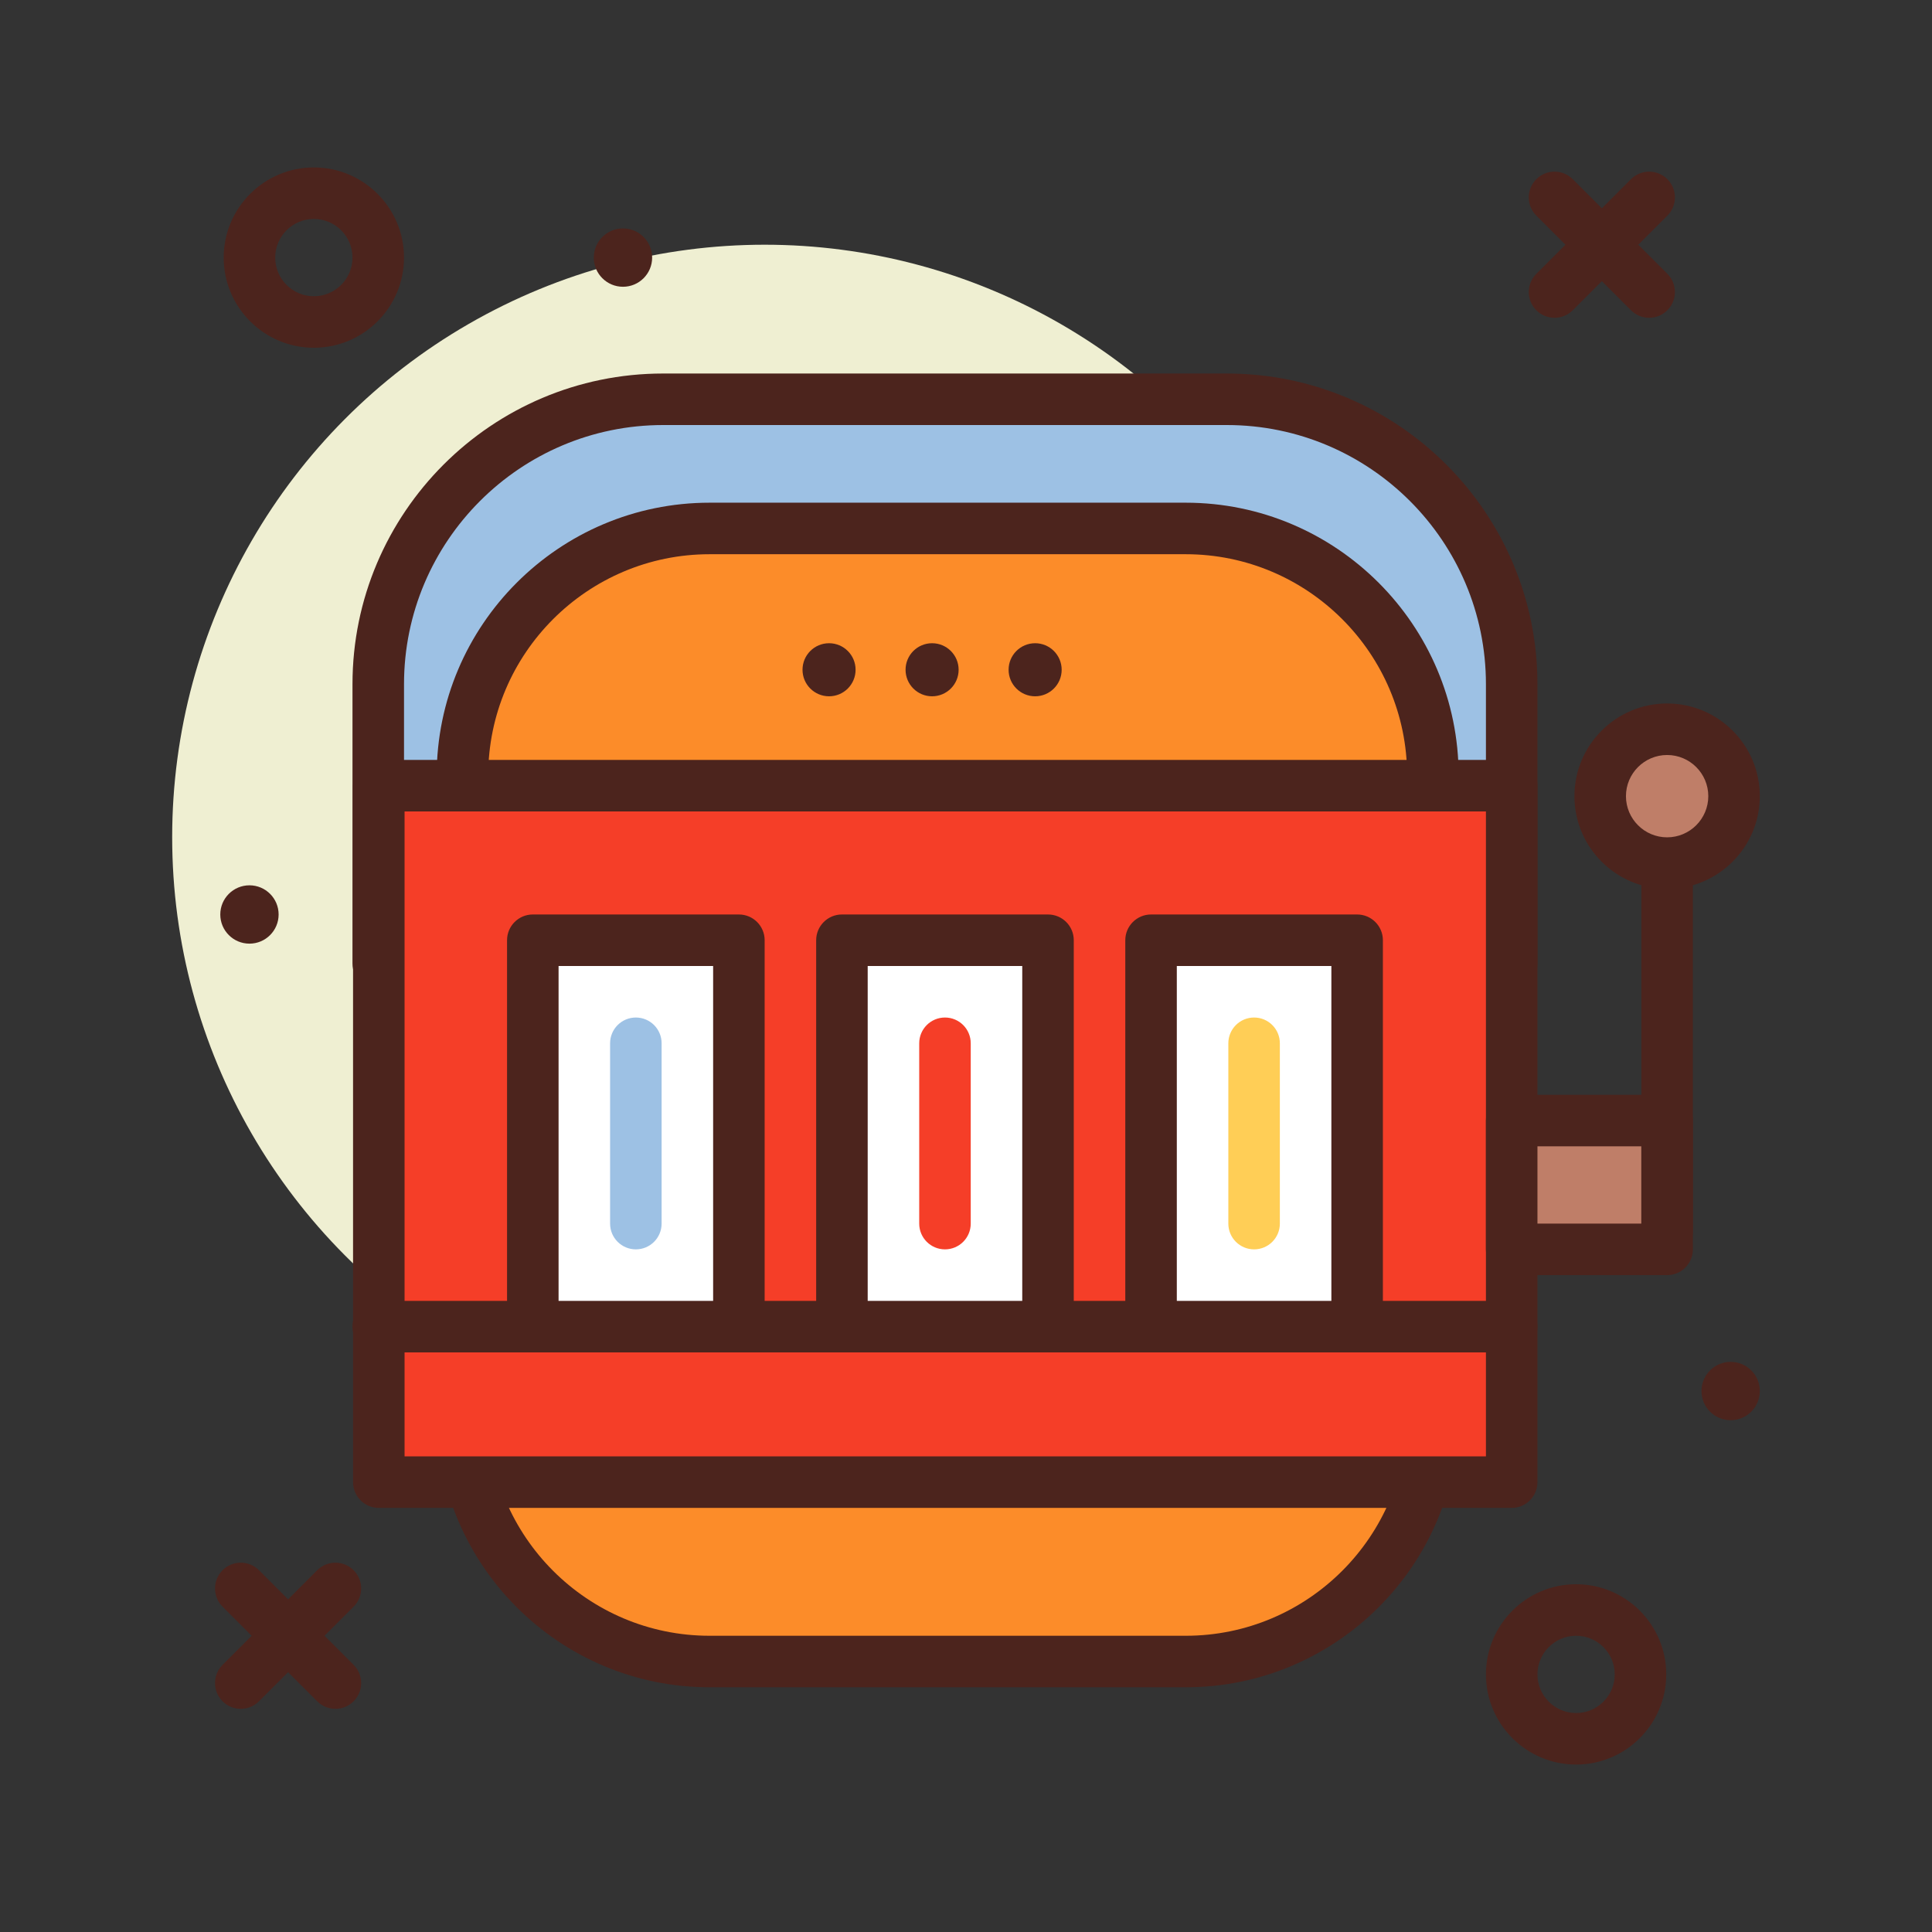 <svg id="slots_x5F_machine" enable-background="new 0 0 300 300" height="512" viewBox="0 0 300 300" width="512" xmlns="http://www.w3.org/2000/svg"><rect x="0" y="0" width="300" height="300" fill="#333333" stroke="none"/><circle cx="118.735" cy="130" fill="#efefd2" r="92"/><g fill="#4c241d"><path d="m48.735 54c-7.719 0-14-6.281-14-14s6.281-14 14-14 14 6.281 14 14-6.281 14-14 14zm0-20c-3.309 0-6 2.691-6 6s2.691 6 6 6 6-2.691 6-6-2.691-6-6-6z"/><path d="m244.735 274c-7.719 0-14-6.281-14-14s6.281-14 14-14 14 6.281 14 14-6.281 14-14 14zm0-20c-3.309 0-6 2.691-6 6s2.691 6 6 6 6-2.691 6-6-2.691-6-6-6z"/><path d="m256.083 49.348c-1.023 0-2.047-.391-2.828-1.172l-14.696-14.696c-1.562-1.562-1.562-4.094 0-5.656s4.094-1.562 5.656 0l14.695 14.695c1.562 1.562 1.562 4.094 0 5.656-.78.782-1.804 1.173-2.827 1.173z"/><path d="m241.388 49.348c-1.023 0-2.047-.391-2.828-1.172-1.562-1.562-1.562-4.094 0-5.656l14.695-14.695c1.562-1.562 4.094-1.562 5.656 0s1.562 4.094 0 5.656l-14.695 14.695c-.782.781-1.805 1.172-2.828 1.172z"/><path d="m52.083 265.348c-1.023 0-2.047-.391-2.828-1.172l-14.696-14.696c-1.562-1.562-1.562-4.094 0-5.656s4.094-1.562 5.656 0l14.695 14.695c1.562 1.562 1.562 4.094 0 5.656-.78.782-1.804 1.173-2.827 1.173z"/><path d="m37.388 265.348c-1.023 0-2.047-.391-2.828-1.172-1.562-1.562-1.562-4.094 0-5.656l14.695-14.695c1.562-1.562 4.094-1.562 5.656 0s1.562 4.094 0 5.656l-14.695 14.695c-.782.781-1.805 1.172-2.828 1.172z"/></g><path d="m234.735 149.608h-176v-43.372c0-24.431 19.806-44.236 44.237-44.236h87.527c24.431 0 44.236 19.805 44.236 44.236z" fill="#9dc1e4"/><path d="m234.735 153.607h-176c-2.211 0-4-1.791-4-4v-43.371c0-26.597 21.637-48.236 48.235-48.236h87.531c26.598 0 48.234 21.639 48.234 48.236v43.371c0 2.209-1.789 4-4 4zm-172-8h168v-39.371c0-22.186-18.051-40.236-40.234-40.236h-87.531c-22.184 0-40.234 18.051-40.234 40.236v39.371z" fill="#4c241d"/><circle cx="96.735" cy="40" fill="#4c241d" r="4.529"/><circle cx="268.735" cy="216" fill="#4c241d" r="4.529"/><path d="m184.119 258h-73.932c-21.195 0-38.377-17.182-38.377-38.377v-99.187c0-21.195 17.182-38.377 38.377-38.377h73.932c21.195 0 38.377 17.182 38.377 38.377v99.187c0 21.195-17.182 38.377-38.377 38.377z" fill="#fc8c29"/><path d="m184.118 262h-73.93c-23.367 0-42.379-19.01-42.379-42.377v-99.188c0-23.367 19.012-42.377 42.379-42.377h73.93c23.367 0 42.379 19.01 42.379 42.377v99.188c0 23.367-19.012 42.377-42.379 42.377zm-73.93-175.941c-18.957 0-34.379 15.422-34.379 34.377v99.188c0 18.955 15.422 34.377 34.379 34.377h73.93c18.957 0 34.379-15.422 34.379-34.377v-99.188c0-18.955-15.422-34.377-34.379-34.377z" fill="#4c241d"/><circle cx="38.735" cy="142" fill="#4c241d" r="4.529"/><path d="m58.821 122h175.915v108.147h-175.915z" fill="#f53e28"/><path d="m234.735 234.146h-175.914c-2.211 0-4-1.791-4-4v-108.146c0-2.209 1.789-4 4-4h175.914c2.211 0 4 1.791 4 4v108.146c0 2.209-1.789 4-4 4zm-171.914-8h167.914v-100.146h-167.914z" fill="#4c241d"/><path d="m234.735 210h-176c-2.211 0-4-1.791-4-4s1.789-4 4-4h176c2.211 0 4 1.791 4 4s-1.789 4-4 4z" fill="#4c241d"/><path d="m234.735 174h24.133v20h-24.133z" fill="#bf7e68"/><path d="m258.868 198h-24.133c-2.211 0-4-1.791-4-4v-20c0-2.209 1.789-4 4-4h24.133c2.211 0 4 1.791 4 4v20c0 2.209-1.789 4-4 4zm-20.133-8h16.133v-12h-16.133z" fill="#4c241d"/><path d="m258.868 195.176c-2.211 0-4-1.791-4-4v-57.156c0-2.209 1.789-4 4-4s4 1.791 4 4v57.156c0 2.209-1.789 4-4 4z" fill="#4c241d"/><circle cx="258.869" cy="123.628" fill="#bf7e68" r="10.392"/><path d="m258.868 138.02c-7.934 0-14.391-6.457-14.391-14.393s6.457-14.391 14.391-14.391c7.938 0 14.395 6.455 14.395 14.391s-6.457 14.393-14.395 14.393zm0-20.784c-3.523 0-6.391 2.867-6.391 6.391 0 3.525 2.867 6.393 6.391 6.393 3.527 0 6.395-2.867 6.395-6.393 0-3.523-2.868-6.391-6.395-6.391z" fill="#4c241d"/><path d="m178.735 146h32v60h-32z" fill="#fff"/><path d="m210.735 210h-32c-2.211 0-4-1.791-4-4v-60c0-2.209 1.789-4 4-4h32c2.211 0 4 1.791 4 4v60c0 2.209-1.789 4-4 4zm-28-8h24v-52h-24z" fill="#4c241d"/><path d="m82.735 146h32v60h-32z" fill="#fff"/><path d="m114.735 210h-32c-2.211 0-4-1.791-4-4v-60c0-2.209 1.789-4 4-4h32c2.211 0 4 1.791 4 4v60c0 2.209-1.789 4-4 4zm-28-8h24v-52h-24z" fill="#4c241d"/><path d="m130.735 146h32v60h-32z" fill="#fff"/><path d="m162.735 210h-32c-2.211 0-4-1.791-4-4v-60c0-2.209 1.789-4 4-4h32c2.211 0 4 1.791 4 4v60c0 2.209-1.789 4-4 4zm-28-8h24v-52h-24z" fill="#4c241d"/><path d="m194.735 194c-2.211 0-4-1.791-4-4v-28c0-2.209 1.789-4 4-4s4 1.791 4 4v28c0 2.209-1.789 4-4 4z" fill="#ffce56"/><path d="m146.735 194c-2.211 0-4-1.791-4-4v-28c0-2.209 1.789-4 4-4s4 1.791 4 4v28c0 2.209-1.789 4-4 4z" fill="#f53e28"/><path d="m98.735 194c-2.211 0-4-1.791-4-4v-28c0-2.209 1.789-4 4-4s4 1.791 4 4v28c0 2.209-1.789 4-4 4z" fill="#9dc1e4"/><circle cx="128.735" cy="104" fill="#4c241d" r="4.12"/><circle cx="144.735" cy="104" fill="#4c241d" r="4.12"/><circle cx="160.735" cy="104" fill="#4c241d" r="4.12"/></svg>